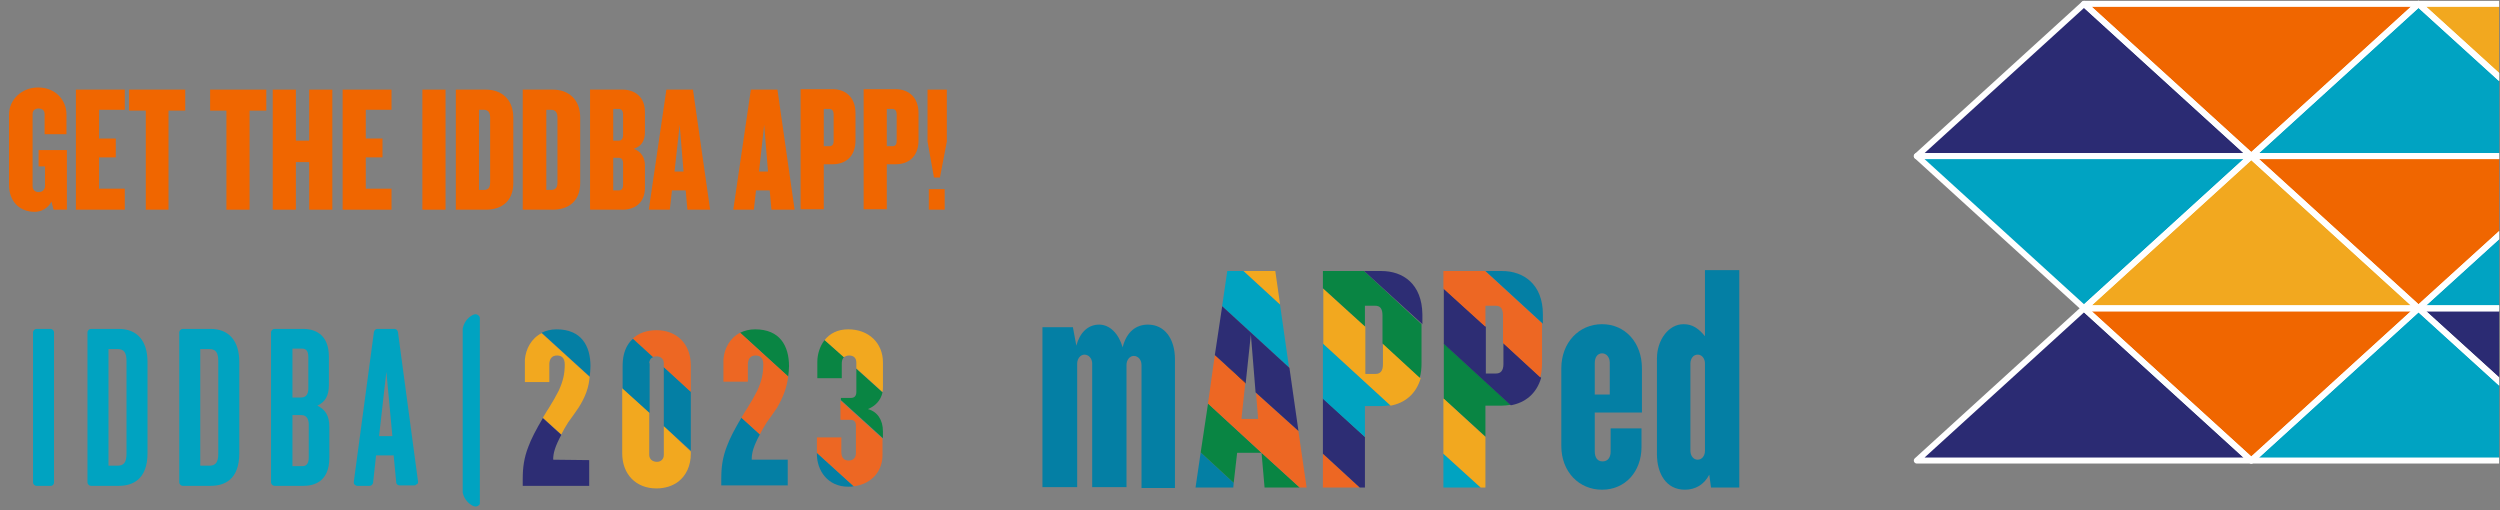 <?xml version="1.0" encoding="utf-8"?>
<!-- Generator: Adobe Illustrator 27.4.0, SVG Export Plug-In . SVG Version: 6.00 Build 0)  -->
<svg version="1.1" id="Layer_1" xmlns="http://www.w3.org/2000/svg" xmlns:xlink="http://www.w3.org/1999/xlink" x="0px" y="0px"
	 viewBox="0 0 583 119" style="enable-background:new 0 0 583 119;" xml:space="preserve">
<rect x="0" y="0" width="583" height="119" fill="#808080" stroke="none"/>
<style type="text/css">
	.st0{fill:#F06600;}
	.st1{fill:#D7DF23;}
	.st2{fill:#047FA4;}
	.st3{fill:#098543;}
	.st4{fill:#ED6723;}
	.st5{fill:#00A3C1;}
	.st6{fill:#2D2D74;}
	.st7{fill:#F2A81F;}
	.st8{fill:#FFFFFF;}
	.st9{clip-path:url(#SVGID_00000153685268928057448300000018151881987924665219_);}
	.st10{fill:#00A3C2;}
	.st11{fill:#2B2B73;}
	.st12{fill:none;stroke:#FFFFFF;stroke-width:1.395;stroke-linejoin:round;stroke-miterlimit:10;}
	
		.st13{clip-path:url(#SVGID_00000153685268928057448300000018151881987924665219_);fill:none;stroke:#FFFFFF;stroke-width:1.395;stroke-linejoin:round;stroke-miterlimit:10;}
</style>
<g>
	<g>
		<path class="st0" d="M12.5,48.9L12,47c-0.8,1.6-2.4,2.4-3.9,2.4c-3.7,0-6-2.6-6-6.3V26.7c0-3.3,2.8-6.3,6.8-6.3s6.6,2.9,6.6,6.3
			v4.6h-5.1v-4.7c0-0.8-0.5-1.3-1.4-1.3c-0.9,0-1.4,0.5-1.4,1.3v16.8c0,0.8,0.5,1.4,1.4,1.4c0.9,0,1.5-0.6,1.5-1.4v-4.6H9V35h6.6
			v13.9H12.5z"/>
		<path class="st0" d="M17.7,48.9v-28h11.4v4.7h-6v6.7h3.9v4.4h-3.9V44h6v4.9H17.7z"/>
		<path class="st0" d="M39.3,25.8v23.1H34V25.8h-3.9v-4.9h13.1v4.9H39.3z"/>
		<path class="st0" d="M58.2,25.8v23.1h-5.4V25.8H49v-4.9h13.1v4.9H58.2z"/>
		<path class="st0" d="M72.1,48.9V37.8H69v11.1h-5.4v-28H69v11.9h3.1V20.9h5.4v28H72.1z"/>
		<path class="st0" d="M79.9,48.9v-28h11.4v4.7h-6v6.7h3.9v4.4h-3.9V44h6v4.9H79.9z"/>
		<path class="st0" d="M98.5,48.9v-28h5.4v28H98.5z"/>
		<path class="st0" d="M113.3,48.9h-7v-28h7c3.7,0,6.4,2.3,6.4,6.5v15.3C119.7,46.9,117,48.9,113.3,48.9z M114.3,27.4
			c0-1.2-0.5-1.8-1.5-1.8h-1.1v18.7h1.1c1.1,0,1.5-0.6,1.5-1.8V27.4z"/>
		<path class="st0" d="M128.9,48.9h-7v-28h7c3.7,0,6.4,2.3,6.4,6.5v15.3C135.3,46.9,132.6,48.9,128.9,48.9z M130,27.4
			c0-1.2-0.5-1.8-1.5-1.8h-1.1v18.7h1.1c1.1,0,1.5-0.6,1.5-1.8V27.4z"/>
		<path class="st0" d="M145.2,48.9h-7.6v-28h7.6c2.6,0,5.2,1.5,5.2,5.2v4.7c0,1.7-0.6,3.3-2.6,3.9c1.8,0.7,2.6,2.1,2.6,3.9v5.2
			C150.4,47.4,147.9,48.9,145.2,48.9z M145.3,26.7c0-0.9-0.4-1.3-1-1.3H143v7.4h1.3c0.6,0,1-0.4,1-1.3V26.7z M145.3,38.1
			c0-0.9-0.4-1.3-1-1.3H143v7.6h1.3c0.6,0,1-0.3,1-1.3V38.1z"/>
		<path class="st0" d="M160.3,48.9l-0.4-4.5h-3.2l-0.5,4.5h-4.9l4.1-28h6.2l4,28H160.3z M158.5,29.1L157.3,40h2.1L158.5,29.1z"/>
		<path class="st0" d="M179.9,48.9l-0.4-4.5h-3.2l-0.5,4.5H171l4.1-28h6.2l4,28H179.9z M178.2,29.1L177,40h2.1L178.2,29.1z"/>
		<path class="st0" d="M194.2,38.3h-2.1v10.5h-5.4v-28h7.5c2.8,0,5.3,1.7,5.3,5.6v6.3C199.5,36.7,197,38.3,194.2,38.3z M194.4,26.7
			c0-0.9-0.4-1.3-1-1.3h-1.3v8.7h1.3c0.6,0,1-0.3,1-1.2V26.7z"/>
		<path class="st0" d="M208.9,38.3h-2.1v10.5h-5.4v-28h7.5c2.8,0,5.3,1.7,5.3,5.6v6.3C214.2,36.7,211.7,38.3,208.9,38.3z
			 M209.1,26.7c0-0.9-0.4-1.3-1-1.3h-1.3v8.7h1.3c0.6,0,1-0.3,1-1.2V26.7z"/>
		<path class="st0" d="M219.2,41.4h-1.4l-1.5-8.4V20.9h4.5V33L219.2,41.4z M216.6,48.9v-4.8h3.7v4.8H216.6z"/>
	</g>
	<polygon class="st1" points="294.2,105.6 294.2,105.6 294.2,105.6 	"/>
	<polygon class="st1" points="294.1,105.6 294.2,105.7 294.2,105.6 294.2,105.6 	"/>
	<polygon class="st2" points="278.8,113.7 287.6,113.7 287.7,112.6 280,105.5 	"/>
	<polygon class="st3" points="294.2,105.6 294.2,105.7 294.9,113.7 303,113.7 303.1,113.7 	"/>
	<polygon class="st3" points="281.7,94.2 280,105.5 287.7,112.6 288.5,105.6 294.1,105.6 294.2,105.6 281.7,94.1 	"/>
	<polygon points="290.5,89.3 283.3,82.8 283.3,82.8 290.4,89.4 	"/>
	<polygon class="st4" points="302.8,100.6 302.8,100.5 292.8,91.5 292.9,91.6 293.4,97.7 289.5,97.7 290.4,89.3 283.3,82.8 
		281.7,94.1 294.2,105.6 294.2,105.6 294.2,105.6 303.1,113.7 304.7,113.7 	"/>
	<polygon class="st5" points="298.5,71 290,63.2 286.2,63.2 285,71.4 300.6,85.7 	"/>
	<polygon class="st6" points="300.7,85.8 300.6,85.7 285,71.4 285,71.5 283.3,82.8 290.5,89.3 291.7,78 292.8,91.5 302.8,100.5 	"/>
	<polygon class="st7" points="298.5,70.9 297.4,63.2 290.1,63.2 290,63.2 298.5,71 	"/>
	<polygon class="st4" points="308.5,105.8 308.5,105.9 308.5,113.7 317,113.7 317.1,113.7 	"/>
	<polygon class="st6" points="308.5,92.9 308.5,93 308.5,105.8 317.1,113.7 318.3,113.7 318.3,102 318.3,101.9 	"/>
	<g>
		<path class="st5" d="M308.5,80.1L308.5,80.1v12.9l9.8,8.9v-7.2h3.8c0.7,0,1.4-0.1,2.1-0.2c0,0,0.1,0,0.1,0L308.5,80.1z"/>
		<path class="st7" d="M322.5,80.1v4.9c0,1.6-0.7,2.2-1.7,2.2h-2.4V76.3v-0.1l-9.8-8.9v0.1v12.8l15.7,14.4c3.2-0.6,5.9-2.6,7-6.4
			L322.5,80.1z"/>
		<path class="st3" d="M318.1,63.2h-9.6v4l9.8,8.9v-4.8h2.4c1.1,0,1.7,0.6,1.7,2.3V80v0.1l8.7,8c0,0,0,0,0-0.1
			c0.3-1,0.4-2.1,0.4-3.4v-9L318.1,63.2z"/>
		<path class="st6" d="M322.1,63.2h-3.9h-0.1l13.6,12.4v-0.1v-2.2C331.6,66.2,327.2,63.2,322.1,63.2"/>
		<path class="st2" d="M359.8,73.3c0-7-4.5-10.1-9.5-10.1h-3.9l13.4,12.3V73.3z"/>
		<polygon class="st5" points="336.6,105.8 336.6,105.9 336.6,113.7 345.2,113.7 345.3,113.7 		"/>
		<path class="st3" d="M336.6,92.9l9.8,8.9v-7.2h3.8c0.7,0,1.4-0.1,2.1-0.2l-15.6-14.3V92.9z"/>
		<polygon class="st7" points="336.6,92.9 336.6,93 336.6,105.8 345.3,113.7 346.4,113.7 346.4,101.9 346.4,101.9 		"/>
		<path class="st6" d="M350.6,80v4.9c0,1.6-0.7,2.2-1.7,2.2h-2.4V76.2l-9.8-8.9v12.8v0.1l15.6,14.3c0,0,0.1,0,0.1,0
			c3.2-0.6,5.9-2.6,7-6.4L350.6,80z"/>
		<path class="st4" d="M346.3,63.2h-9.7v4v0.1l9.8,8.9v-0.1v-4.8h2.4c1.1,0,1.7,0.6,1.7,2.3V80V80l8.7,8c0,0,0-0.1,0-0.1
			c0.3-1,0.4-2.1,0.4-3.4v-9.1L346.3,63.2z"/>
		<path class="st2" d="M373.6,114.2c-5.4,0-9.5-4.2-9.5-10.2V85.9c0-6,4.1-10.3,9.5-10.3c5.4,0,9.3,4.3,9.3,10.3v10.3h-11v9.1
			c0,1.2,0.5,2.3,1.8,2.3c1.4,0,1.9-1.1,1.9-2.3v-5.4h7.2v4.3C382.8,110,379,114.2,373.6,114.2 M375.4,84.6c0-1.2-0.7-2.2-1.8-2.2
			c-1.1,0-1.7,1-1.7,2.2V92h3.5V84.6z"/>
		<path class="st2" d="M399,113.6l-0.4-2.9c-1.2,2.3-3.2,3.5-5.7,3.5c-4.3,0-6.5-3.7-6.5-8.3V83.6c0-4.3,2.7-8,6.2-8
			c2.1,0,3.5,1,5,2.8V63h8v50.7H399z M397.6,84.8c0-1.2-0.7-2.1-1.7-2.1c-1,0-1.7,0.9-1.7,2.1v20.3c0,1.2,0.7,2.1,1.7,2.1
			c1,0,1.7-0.9,1.7-2.1V84.8z"/>
		<path class="st2" d="M266.2,113.6V85.1c0-1.2-0.8-2.1-1.8-2.1c-0.9,0-1.7,0.9-1.7,2.1v28.5h-8V84.8c0-1.2-0.8-2.1-1.8-2.1
			c-0.9,0-1.7,0.9-1.7,2.1v28.8h-8.1V76.3h7.1l0.8,4.3c0.8-3,2.7-4.9,5.3-4.9s4.6,2.2,5.5,5.3c0.9-3.6,3.1-5.3,5.9-5.3
			c3.9,0,6.3,3.3,6.3,8.1v30H266.2z"/>
	</g>
	<g>
		<path class="st3" d="M196.3,84.9v3.3h-5.7v-3.8c0-1.8,0.6-3.7,1.7-5.1l4.5,4C196.4,83.7,196.3,84.2,196.3,84.9"/>
		<path class="st2" d="M197.8,113.5c-4.8,0-7.3-3.8-7.3-7.6v-0.3l8.6,7.8C198.7,113.5,198.3,113.5,197.8,113.5"/>
		<path class="st3" d="M202.4,95.4c2.2,0.6,3.5,2.5,3.5,5.2v1.6l-9.8-8.9v-0.5h2.3c0.8,0,1.3-0.4,1.3-1.4v-5.4l6.1,5.5
			C205.4,93.4,204.1,94.7,202.4,95.4"/>
		<path class="st4" d="M199.1,113.4l-8.6-7.8v-2.3V102h5.7v1.3v2.1c0,1.3,0.6,2,1.7,2c1.1,0,1.7-0.7,1.7-1.7v-2.3v-4.2
			c0-0.9-0.5-1.3-1.3-1.3h-2.3v-4.5l9.8,8.9v1.2v2.4C205.9,109.9,203.2,112.9,199.1,113.4"/>
		<path class="st7" d="M197.8,76.8c4.8,0,8.1,3.2,8.1,7.7v5.7c0,0.4,0,0.8-0.1,1.2l-6.1-5.5v-1.3c0-1.1-0.6-1.7-1.7-1.7
			c-0.5,0-0.9,0.2-1.2,0.4l-4.5-4C193.5,77.8,195.3,76.8,197.8,76.8"/>
		<path class="st5" d="M111.8,73.8c-0.1-0.1-0.3-0.4-0.7-0.5c-0.5-0.1-1.1,0.2-1.8,0.8c-1.2,1.1-1.4,2.5-1.4,2.6l0,38.1
			c0,0.1,0.2,1.4,1.4,2.5c0.7,0.6,1.3,0.9,1.8,0.8c0.5-0.1,0.7-0.4,0.8-0.6l0-0.1V74.1L111.8,73.8L111.8,73.8z"/>
		<path class="st5" d="M12.6,112.5v-35c0-0.4-0.4-0.8-0.8-0.8H8.5c-0.4,0-0.8,0.4-0.8,0.8v35c0,0.4,0.4,0.8,0.8,0.8h3.4
			C12.3,113.3,12.6,112.9,12.6,112.5"/>
		<path class="st5" d="M34.4,105.7V84.4c0-4.9-2.4-7.7-6.7-7.7h-6.5c-0.4,0-0.8,0.4-0.8,0.8v35c0,0.4,0.4,0.8,0.8,0.8h6.5
			C30.7,113.3,34.4,112,34.4,105.7 M25.3,108.7V81.4h2.1c1.5,0,2.1,0.8,2.1,2.8v21.6c0,2-0.6,2.8-2.1,2.8H25.3z"/>
		<path class="st5" d="M55.8,105.7V84.4c0-4.9-2.4-7.7-6.7-7.7h-6.5c-0.4,0-0.8,0.4-0.8,0.8v35c0,0.4,0.4,0.8,0.8,0.8h6.5
			C52.2,113.3,55.8,112,55.8,105.7 M46.7,108.7V81.4h2.1c1.5,0,2.1,0.8,2.1,2.8v21.6c0,2-0.6,2.8-2.1,2.8H46.7z"/>
		<path class="st5" d="M76.8,106.8v-7.3c0-2.5-0.9-4-2.8-4.9c1.8-0.8,2.7-2.3,2.7-4.8v-6.6c0-5.6-3.7-6.5-6-6.5H64
			c-0.4,0-0.8,0.4-0.8,0.8v35c0,0.4,0.4,0.8,0.8,0.8h6.8C73,113.3,76.8,112.5,76.8,106.8 M68.2,92.7V81.3h2.2c0.7,0,1.5,0.2,1.5,2
			v7.3c0,1.4-0.6,2.1-1.7,2.1H68.2z M68.2,108.7V96.8h2.1c1.3,0,1.7,1.1,1.7,2.2v7.7c0,1.8-0.9,2-1.5,2H68.2z"/>
		<path class="st5" d="M97.5,112.4l-4.7-35c-0.1-0.4-0.4-0.7-0.8-0.7h-4c-0.4,0-0.7,0.3-0.8,0.7l-4.7,35c0,0.2,0,0.5,0.2,0.6
			c0.2,0.2,0.4,0.3,0.6,0.3h2.9c0.4,0,0.7-0.3,0.8-0.7l0.7-6.4h4.1l0.6,6.3c0,0.4,0.4,0.7,0.8,0.7h3.4c0.2,0,0.4-0.1,0.6-0.3
			C97.4,112.9,97.5,112.6,97.5,112.4 M88.4,101.7l1.7-15l1.4,15H88.4z"/>
		<path class="st6" d="M129,107.2c0-1.5,0.4-3,1.9-5.8l-4.3-3.9c-1.6,2.7-2.7,4.8-3.4,6.7c-1,2.6-1.3,4.8-1.3,7.5v1.6h11.2h4.3l0-6
			L129,107.2z"/>
		<path class="st2" d="M137.7,85.4c0-4.7-2.1-8.6-7.9-8.6c-1.3,0-2.5,0.3-3.5,0.8l11.2,10.2C137.6,87.1,137.7,86.3,137.7,85.4"/>
		<polygon class="st2" points="154.8,99.4 161.1,105.1 161.1,91.3 154.8,85.6 		"/>
		<path class="st7" d="M137.5,87.9l-11.2-10.2c-2.4,1.2-3.7,3.7-3.9,6.2c0,0.2,0,0.4,0,0.6v4.6h5.7v-0.1V85c0-1.3,0.6-2.1,1.8-2.1
			c1.1,0,1.8,0.6,1.8,2.1c0,2.2-0.4,3.9-1.4,6.1c-0.6,1.2-1.4,2.6-2.4,4.2c-0.5,0.7-0.9,1.5-1.3,2.1l4.3,3.9
			c0.4-0.8,0.9-1.7,1.6-2.8c0.9-1.2,1.7-2.4,2.4-3.4C136.5,92.6,137.3,90.4,137.5,87.9"/>
		<path class="st7" d="M154.8,99.4v6.7c0,0.9-0.6,1.6-1.6,1.6c-1.1,0-1.8-0.7-1.8-1.6V106v-9.8l-6.3-5.7v9.8v5.4
			c0,4.9,3.2,8.2,8,8.2c2,0,3.8-0.6,5.1-1.6c1.8-1.4,2.9-3.7,2.9-6.5v-0.5L154.8,99.4z"/>
		<path class="st4" d="M153.1,83.1c1.1,0,1.7,0.7,1.7,1.6v0.9l6.3,5.8v-6.2c0-4.9-3.2-8.2-8-8.2c-2.3,0-4.2,0.7-5.6,2l4.7,4.3
			C152.5,83.1,152.8,83.1,153.1,83.1"/>
		<path class="st2" d="M151.4,84.7c0-0.6,0.3-1.2,0.9-1.4l-4.7-4.3c-1.6,1.4-2.4,3.6-2.4,6.2v5.4l6.3,5.7V84.7z"/>
		<path class="st2" d="M175.3,107.1c0-1.5,0.4-3,1.9-5.8l-4.3-3.9c-1.6,2.7-2.7,4.8-3.4,6.7c-1,2.6-1.3,4.8-1.3,7.5v1.6h11.2h4.3
			v-5.8v-0.2H175.3z"/>
		<path class="st3" d="M184,85.4c0-4.7-2.1-8.6-7.9-8.6c-1.3,0-2.5,0.3-3.5,0.8l11.2,10.2C183.9,87.1,184,86.2,184,85.4"/>
		<path class="st4" d="M183.8,87.8l-11.2-10.2c-2.4,1.2-3.7,3.7-3.9,6.2c0,0.2,0,0.4,0,0.6v4.6h5.7v-0.1V85c0-1.3,0.6-2.1,1.8-2.1
			c1.1,0,1.8,0.6,1.8,2.1c0,2.2-0.4,3.9-1.4,6.1c-0.6,1.2-1.4,2.6-2.4,4.2c-0.5,0.7-0.9,1.5-1.3,2.1l4.3,3.9
			c0.4-0.8,0.9-1.7,1.6-2.8c0.9-1.2,1.7-2.4,2.4-3.4C182.7,92.5,183.5,90.3,183.8,87.8"/>
		<path class="st8" d="M164,89.7"/>
	</g>
	<g>
		<defs>
			<rect id="SVGID_1_" x="435.8" y="0.2" width="147" height="114.1"/>
		</defs>
		<clipPath id="SVGID_00000142148740421227025370000015287872380528017836_">
			<use xlink:href="#SVGID_1_"  style="overflow:visible;"/>
		</clipPath>
		<g style="clip-path:url(#SVGID_00000142148740421227025370000015287872380528017836_);">
			<g>
				<polygon class="st0" points="564,0.9 486,0.9 525,36.4 				"/>
				<polygon class="st7" points="582.8,0.9 564,0.9 564,0.9 582.8,17.9 582.8,17.9 582.8,17.9 				"/>
				<polygon class="st10" points="525,36.4 447,36.4 486,71.9 525,36.4 525,36.4 525,36.4 				"/>
				<polygon class="st11" points="486,0.9 486,0.9 447,36.4 525,36.4 486,0.9 				"/>
				<polygon class="st10" points="525,36.4 525,36.4 582.8,36.4 582.8,17.9 564,0.9 				"/>
				<polygon class="st10" points="564,0.9 564,0.9 564,0.9 564,0.9 564,0.9 				"/>
				<polygon class="st10" points="525,36.4 525,36.4 525,36.4 525,36.4 525,36.4 525,36.4 				"/>
			</g>
			<g>
				<polygon class="st0" points="582.8,54.8 582.8,36.4 525,36.4 564,71.9 564,71.9 564,71.9 				"/>
				<polygon class="st10" points="582.8,54.8 582.8,54.8 582.8,54.8 564,71.9 582.8,71.9 				"/>
			</g>
			<polygon class="st11" points="564,71.9 582.8,89 582.8,71.9 			"/>
			<g>
				<polygon class="st0" points="564,71.9 486,71.9 525,107.4 525,107.4 525,107.4 				"/>
				<polygon class="st11" points="486,71.9 486,71.9 447,107.4 525,107.4 486,71.9 				"/>
			</g>
			<g>
				<polygon class="st7" points="525,36.4 486,71.9 564,71.9 				"/>
				<polygon class="st10" points="564,71.9 525,107.4 582.8,107.4 582.8,89 				"/>
			</g>
		</g>
		<g style="clip-path:url(#SVGID_00000142148740421227025370000015287872380528017836_);">
			<polygon class="st12" points="525,36.4 564,0.9 486,0.9 			"/>
		</g>
		
			<polyline style="clip-path:url(#SVGID_00000142148740421227025370000015287872380528017836_);fill:none;stroke:#FFFFFF;stroke-width:1.395;stroke-linejoin:round;stroke-miterlimit:10;" points="
			642.1,0.9 564,0.9 603.1,36.4 642.1,0.9 		"/>
		
			<polygon style="clip-path:url(#SVGID_00000142148740421227025370000015287872380528017836_);fill:none;stroke:#FFFFFF;stroke-width:1.395;stroke-linejoin:round;stroke-miterlimit:10;" points="
			486,71.9 525,36.4 447,36.4 		"/>
		<g style="clip-path:url(#SVGID_00000142148740421227025370000015287872380528017836_);">
			<polygon class="st12" points="564,71.9 603.1,36.4 525,36.4 			"/>
		</g>
		<g style="clip-path:url(#SVGID_00000142148740421227025370000015287872380528017836_);">
			<polygon class="st12" points="486,0.9 447,36.4 525,36.4 			"/>
		</g>
		<g style="clip-path:url(#SVGID_00000142148740421227025370000015287872380528017836_);">
			<polygon class="st12" points="564,0.9 525,36.4 603.1,36.4 			"/>
		</g>
		
			<polygon style="clip-path:url(#SVGID_00000142148740421227025370000015287872380528017836_);fill:none;stroke:#FFFFFF;stroke-width:1.395;stroke-linejoin:round;stroke-miterlimit:10;" points="
			525,36.4 486,71.9 564,71.9 		"/>
		
			<polyline style="clip-path:url(#SVGID_00000142148740421227025370000015287872380528017836_);fill:none;stroke:#FFFFFF;stroke-width:1.395;stroke-linejoin:round;stroke-miterlimit:10;" points="
			642.1,71.9 603.1,36.4 564,71.9 642.1,71.9 		"/>
		
			<polygon style="clip-path:url(#SVGID_00000142148740421227025370000015287872380528017836_);fill:none;stroke:#FFFFFF;stroke-width:1.395;stroke-linejoin:round;stroke-miterlimit:10;" points="
			525,107.4 564,71.9 486,71.9 		"/>
		
			<polyline style="clip-path:url(#SVGID_00000142148740421227025370000015287872380528017836_);fill:none;stroke:#FFFFFF;stroke-width:1.395;stroke-linejoin:round;stroke-miterlimit:10;" points="
			642.1,71.9 564,71.9 603.1,107.4 642.1,71.9 		"/>
		
			<polygon style="clip-path:url(#SVGID_00000142148740421227025370000015287872380528017836_);fill:none;stroke:#FFFFFF;stroke-width:1.395;stroke-linejoin:round;stroke-miterlimit:10;" points="
			486,71.9 447,107.4 525,107.4 		"/>
		<g style="clip-path:url(#SVGID_00000142148740421227025370000015287872380528017836_);">
			<polygon class="st12" points="564,71.9 525,107.4 603.1,107.4 			"/>
		</g>
	</g>
</g>
</svg>

